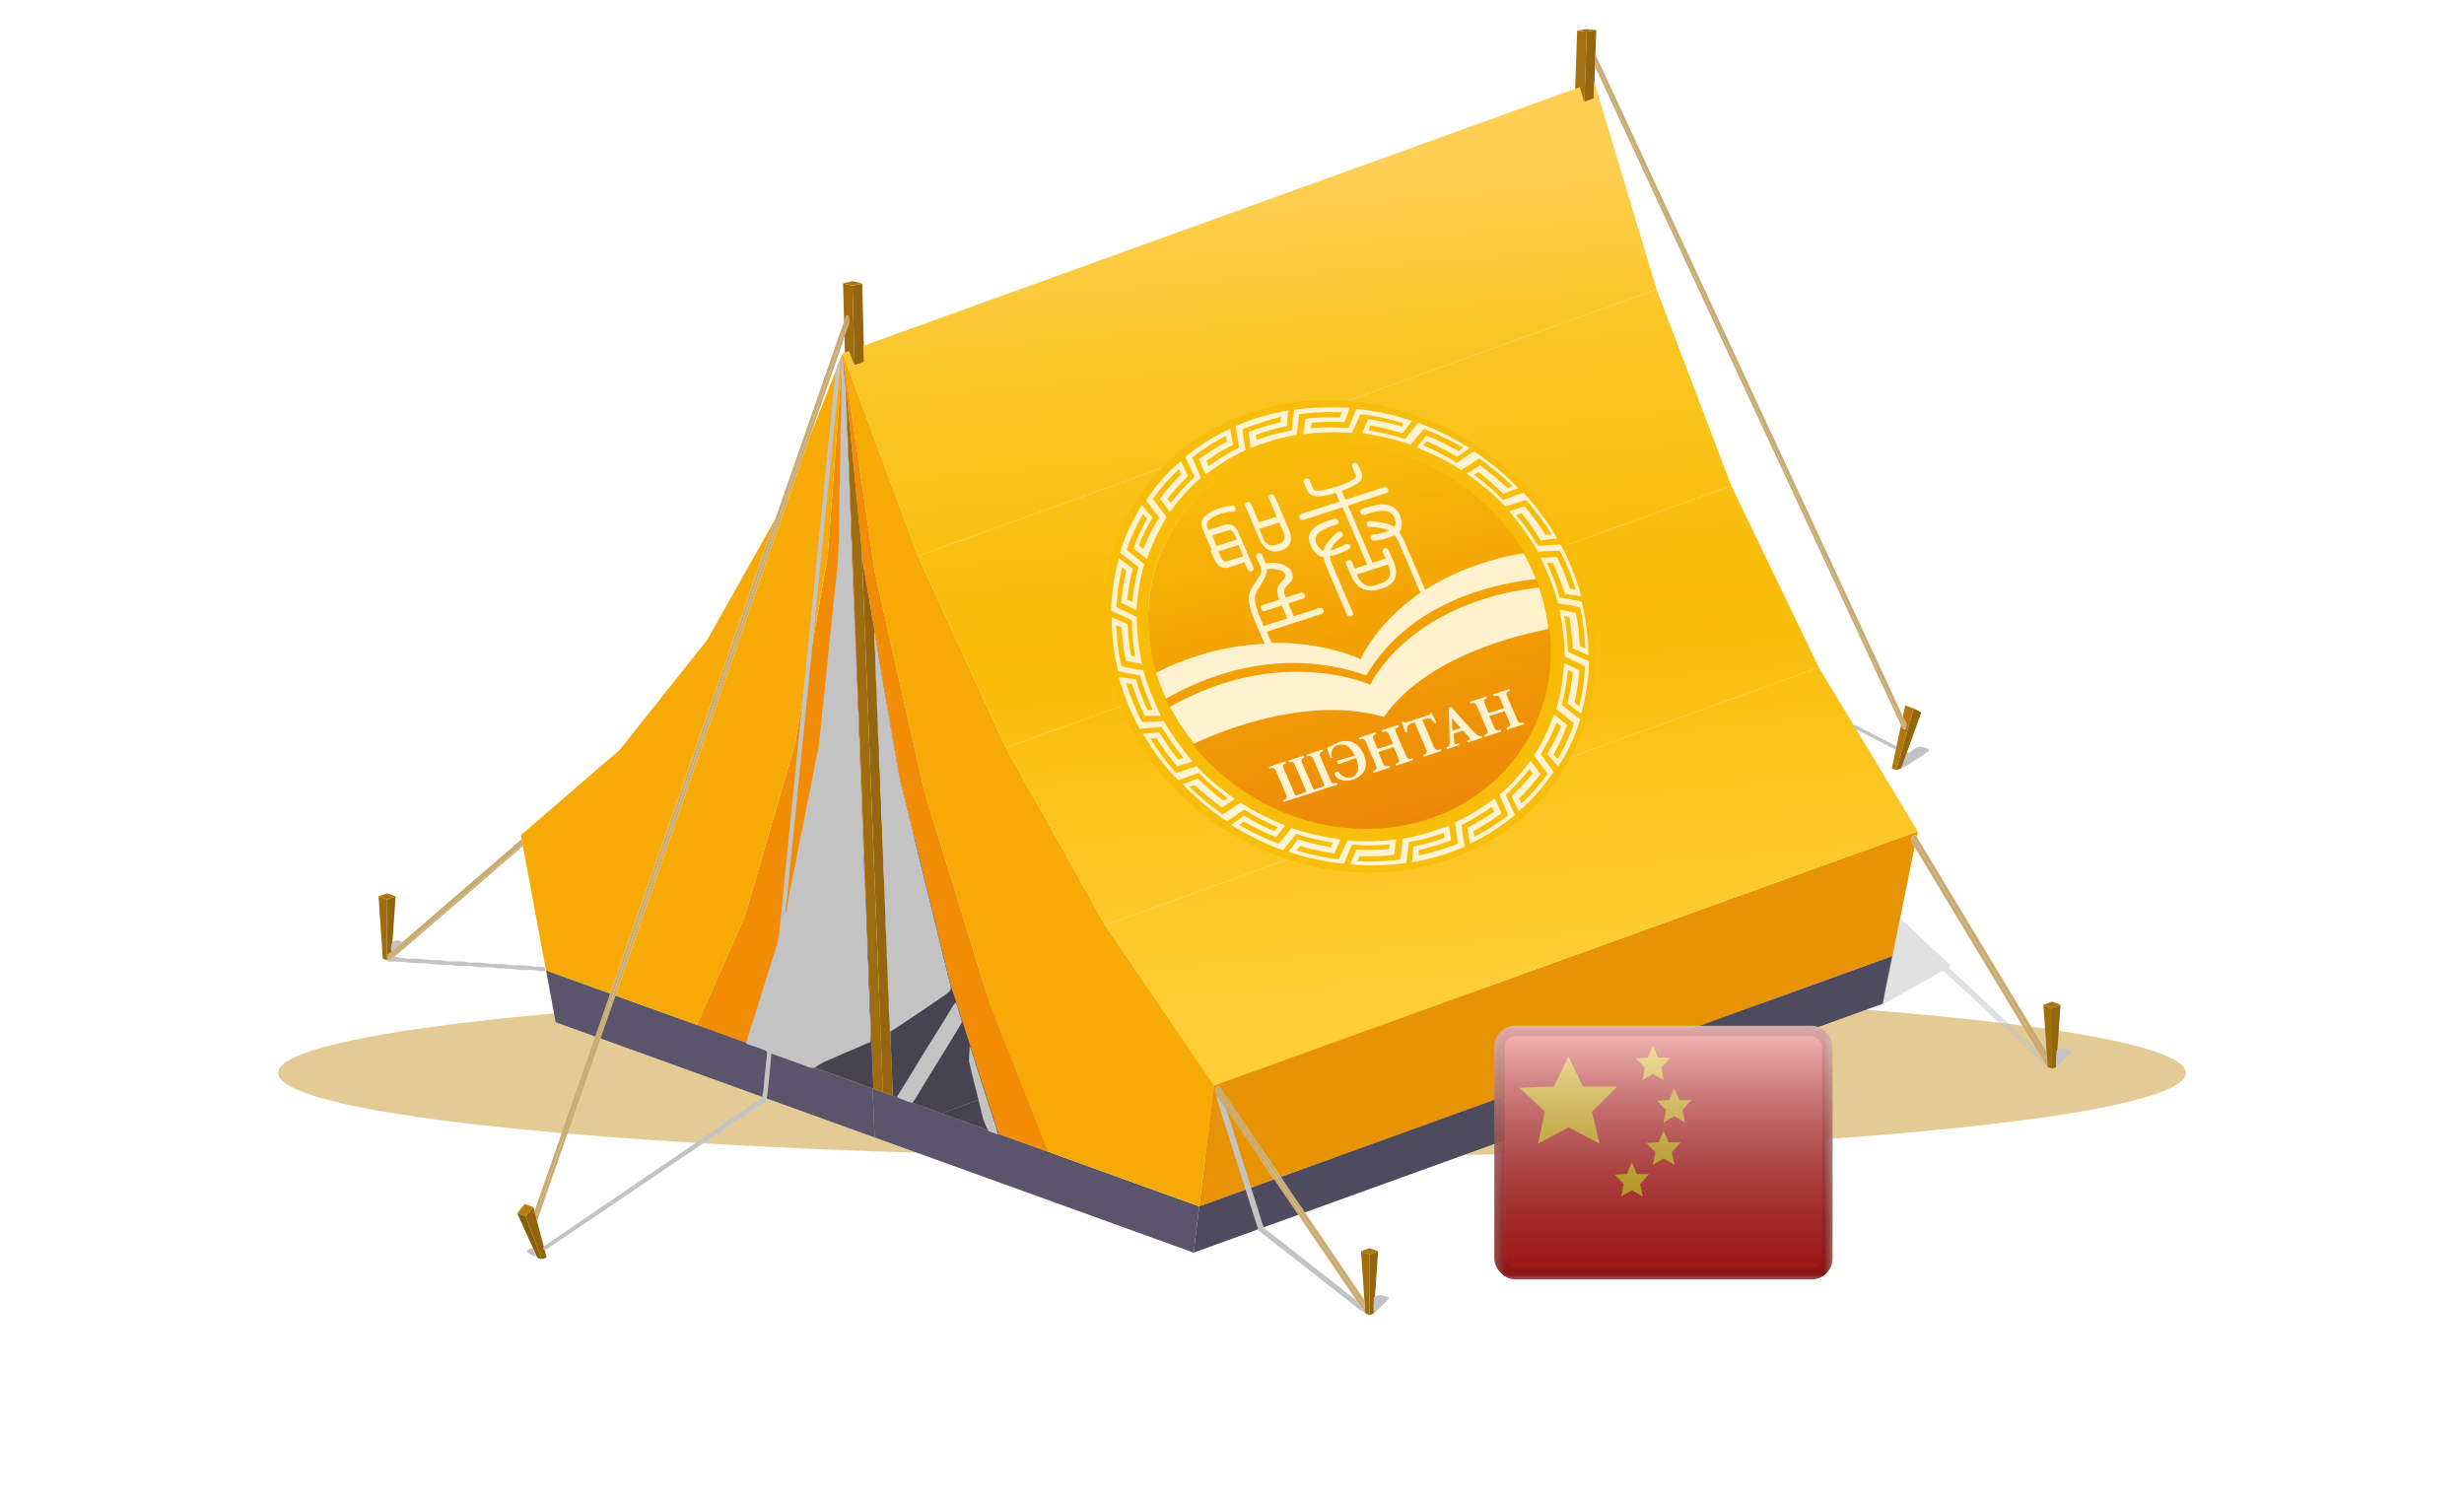 <svg width="233" height="142" viewBox="0 0 233 142" fill="none" xmlns="http://www.w3.org/2000/svg">
<g filter="url(#filter0_f)">
<ellipse cx="116.5" cy="101.463" rx="90.198" ry="8" fill="#DBB970" fill-opacity="0.74"/>
</g>
<path d="M80.808 34.507L80.345 33.71L79.904 33.78L79.888 33.026L79.868 32.184L79.721 26.799L80.615 27.028L80.808 34.507Z" fill="#9F6D0D"/>
<path d="M80.024 29.774L80.296 29.872L50.672 115.048L50.538 114.552L56.288 98.02L57.699 93.966L73.319 49.056L79.746 30.577L80.024 29.774Z" fill="#CAAC72"/>
<path d="M80.296 29.872L80.325 30.541L79.804 32.037L76.654 41.091L58.198 94.149L56.791 98.198L50.784 115.472L50.672 115.048L80.296 29.872Z" fill="#CAAC72"/>
<path d="M81.724 34.361L80.808 34.507L80.615 27.023L81.529 26.821L81.705 33.492L81.724 34.361Z" fill="#95660D"/>
<path d="M149.819 9.791L149.382 9.203L148.92 9.302L149.138 2.899L150.048 2.995L149.819 9.791Z" fill="#A4710E"/>
<path d="M150.714 9.6L149.819 9.791L150.048 2.995L150.946 2.848L150.777 7.76L150.767 8.064L150.76 8.263L150.739 8.913L150.714 9.6Z" fill="#95660D"/>
<path d="M150.831 5.821L150.856 5.133L179.938 67.741L180.296 68.509L180.176 68.995L150.831 5.821Z" fill="#CAAC72"/>
<path d="M180.176 68.995L179.905 68.897L179.761 68.585L150.813 6.272L150.831 5.821L180.176 68.995Z" fill="#CAAC72"/>
<path d="M129.019 122.937L128.701 118.32L129.511 118.611V124.357L129.106 124.209L129.102 124.174L129.062 123.611L129.019 122.937Z" fill="#A06E0D"/>
<path d="M129.077 124.165L122.769 114.878L120.491 111.521L114.907 103.297L114.961 102.842L129.062 123.611L129.102 124.173L129.077 124.165Z" fill="#CAAC72"/>
<path d="M114.961 102.842L114.907 103.297L120.491 111.521L113.402 114.084L114.798 102.65L181.341 78.617L181.24 79.126L181.135 78.947L180.802 79.067L180.708 79.532L181.044 80.09L178.961 90.408L121.113 111.298L115.29 102.721L114.961 102.842Z" fill="#E79304"/>
<path d="M180.708 79.532L180.802 79.067L193.59 100.265L193.63 100.891L193.579 100.873L181.044 80.09L180.708 79.532Z" fill="#CAAC72"/>
<path d="M180.802 79.067L181.135 78.947L181.24 79.126L193.536 99.511L193.591 100.265L180.802 79.067Z" fill="#CAAC72"/>
<path d="M114.961 102.842L115.29 102.721L121.113 111.298L123.391 114.651L129.019 122.937L129.062 123.611L114.961 102.842Z" fill="#CAAC72"/>
<path d="M193.59 100.266L193.536 99.511L193.229 95.015L194.039 95.31V101.056L193.634 100.908L193.63 100.891L193.59 100.266Z" fill="#A06E0D"/>
<path d="M49.323 79.358L49.254 78.978L58.599 70.915L66.878 60.508L73.319 49.056L57.699 93.966L51.634 91.778L49.446 80.01L49.42 79.867L49.323 79.358Z" fill="#F7AA05"/>
<path d="M37.055 89.943L49.323 79.358L49.42 79.867L36.73 90.814L36.65 90.787V90.296L37.055 89.943Z" fill="#CAAC72"/>
<path d="M36.65 90.296V90.787L36.599 90.805V85.059L37.41 84.764L37.055 89.943L36.65 90.296Z" fill="#93650D"/>
<path d="M36.599 84.474L37.41 84.764L36.599 85.059L35.793 84.764L36.599 84.474Z" fill="#AC750E"/>
<path d="M36.73 90.814L49.42 79.867L49.446 80.01L37.059 90.693L36.73 90.814Z" fill="#CAAC72"/>
<path d="M79.721 26.786L80.635 26.584L81.529 26.812L80.615 27.015L79.721 26.786Z" fill="#AE770E"/>
<path d="M50.672 115.048L50.784 115.472L51.695 118.905L51.236 119.079L49.714 115.025L50.43 114.141L50.538 114.552L50.672 115.048Z" fill="#92640C"/>
<path d="M49.619 113.847L50.429 114.142L49.713 115.026L48.907 114.735L49.619 113.847Z" fill="#B67C0F"/>
<path d="M48.907 114.735L49.713 115.026L51.236 119.079L50.806 118.928L48.907 114.735Z" fill="#895F0C"/>
<path d="M149.138 2.899L150.032 2.752L150.946 2.848L150.049 2.995L149.138 2.899Z" fill="#AA740E"/>
<path d="M112.867 118.454L82.708 107.561L82.516 102.931L82.589 102.953L83.493 103.284L84.426 103.618L89.023 105.279L94.437 107.235L99.128 108.927L113.402 114.084L112.867 118.454Z" fill="#5B556C"/>
<path d="M122.77 114.878L112.867 118.454L113.402 114.083L120.491 111.521L122.77 114.878Z" fill="#4E4B5E"/>
<path d="M178.05 94.912L123.391 114.651L121.113 111.298L178.961 90.408L178.05 94.912Z" fill="#4E4B5E"/>
<path d="M86.806 52.579L95.12 70.71L104.506 87.492L114.798 102.65L113.402 114.083L99.128 108.927L93.605 94.97L87.399 74.813L82.73 54.155L79.692 33.408L86.806 52.579Z" fill="#F7AA05"/>
<path d="M93.605 94.971L99.128 108.927L94.437 107.235L93.308 103.73L89.887 93.086L87.656 83.987L86.484 79.192L85.03 73.268L83.873 66.477L83.117 62.062L82.697 59.602L81.612 53.262L81.471 51.771L79.97 36.279L79.692 33.408L82.73 54.155L87.399 74.813L93.605 94.971Z" fill="#F28C04"/>
<path d="M87.656 83.987L89.887 93.086L93.308 103.73L89.023 105.279L84.426 103.618L83.71 85.412L87.656 83.987Z" fill="#474452"/>
<path d="M85.03 73.268L86.484 79.192L83.507 80.269L82.979 66.799L83.872 66.477L85.03 73.268Z" fill="#D75A02"/>
<path d="M81.612 53.262L82.697 59.602L82.798 62.178L82.979 66.799L83.507 80.268L83.71 85.412L84.426 103.618L83.493 103.284L81.471 51.771L81.612 53.262Z" fill="#95660D"/>
<path d="M83.71 85.412L83.507 80.268L86.484 79.192L87.656 83.987L83.71 85.412Z" fill="#423E4C"/>
<path d="M79.692 33.408L79.97 36.279L80.335 45.627L79.464 45.944L79.692 33.408Z" fill="#B24B01"/>
<path d="M79.692 33.408L79.464 45.944L79.348 52.445L78.968 56.142L78.173 63.848L77.67 68.714L77.482 70.54L74.921 83.367L74.118 87.394L73.594 89.068L70.6 98.627L65.909 96.93L70.444 86.604L75.171 70.393L78.27 52.548L79.692 33.408Z" fill="#F28C04"/>
<path d="M73.594 89.068L74.119 87.394L74.922 83.367L81.725 80.911L81.924 86.059L73.594 89.068Z" fill="#423E4C"/>
<path d="M74.921 83.367L77.482 70.54L77.67 68.714L81.192 67.446L81.724 80.912L74.921 83.367Z" fill="#D75A02"/>
<path d="M78.968 56.142L79.348 52.445L79.464 45.944L80.335 45.627L80.722 55.508L78.968 56.142Z" fill="#B24B01"/>
<path d="M80.722 55.508L80.335 45.627L79.97 36.279L81.471 51.771L83.493 103.284L82.589 102.953L81.923 86.059L81.724 80.911L81.193 67.446L81.012 62.821L80.722 55.508Z" fill="#9F6D0D"/>
<path d="M81.923 86.059L82.589 102.953L82.516 102.931L70.6 98.627L73.594 89.068L81.923 86.059Z" fill="#474452"/>
<path d="M93.308 103.73L94.437 107.235L89.023 105.279L93.308 103.73Z" fill="#474452"/>
<path d="M80.791 34.537L81.699 34.211L81.641 32.702L148.921 8.406L149.388 8.236L149.793 9.62L150.697 9.294L150.759 7.741L156.65 27.358L86.806 52.579L79.692 33.408L79.855 33.345L80.292 33.189L80.791 34.537Z" fill="url(#paint0_linear)"/>
<path d="M86.806 52.579L156.65 27.358L163.717 45.936L95.12 70.71L86.806 52.579Z" fill="url(#paint1_linear)"/>
<path d="M95.12 70.71L163.717 45.936L171.995 63.12L104.505 87.492L95.12 70.71Z" fill="url(#paint2_linear)"/>
<path d="M114.798 102.65L104.505 87.492L171.995 63.12L181.341 78.617L114.798 102.65Z" fill="url(#paint3_linear)"/>
<path d="M82.516 102.931L82.708 107.561L56.791 98.198L58.198 94.149L65.909 96.93L70.6 98.627L82.516 102.931Z" fill="#5B556C"/>
<path d="M194.039 101.056V95.31L194.846 95.015L194.441 100.908L194.039 101.056Z" fill="#93650D"/>
<path d="M129.511 118.611L128.701 118.32L129.511 118.03L130.317 118.32L129.511 118.611Z" fill="#AC750E"/>
<path d="M129.511 118.611L130.317 118.32L129.912 124.209L129.511 124.357V118.611Z" fill="#93650D"/>
<path d="M194.039 94.725L194.845 95.015L194.039 95.31L193.229 95.015L194.039 94.725Z" fill="#AC750E"/>
<path d="M36.599 85.059V90.805L36.198 90.658L35.793 84.764L36.599 85.059Z" fill="#A06E0D"/>
<path d="M56.288 98.02L52.545 96.667L51.634 91.778L57.699 93.966L56.288 98.02Z" fill="#5B556C"/>
<path d="M78.969 56.142L80.723 55.508L81.012 62.821L78.173 63.848L78.969 56.142Z" fill="#B24B01"/>
<path d="M70.444 86.604L65.909 96.93L58.198 94.149L76.654 41.091L79.692 33.408L78.27 52.548L75.171 70.393L70.444 86.604Z" fill="#F7AA05"/>
<path d="M78.173 63.847L81.012 62.821L81.192 67.446L77.67 68.714L78.173 63.847Z" fill="#B24B01"/>
<path d="M83.872 66.477L82.979 66.799L82.798 62.178L83.117 62.062L83.872 66.477Z" fill="#B24B01"/>
<path d="M83.117 62.062L82.799 62.178L82.698 59.602L83.117 62.062Z" fill="#B24B01"/>
<g style="mix-blend-mode:multiply">
<g style="mix-blend-mode:multiply">
<path d="M79.279 34.328C79.37 34.153 79.388 33.881 79.554 33.796C78.744 42.025 77.894 50.248 77.08 58.477C76.183 67.311 75.294 76.148 74.411 84.988C74.335 85.429 74.288 85.876 74.27 86.327L74.343 86.287C74.531 84.889 74.853 83.528 75.12 82.153C75.865 78.242 76.701 74.357 77.438 70.442C78.019 64.727 78.609 59.014 79.207 53.302C79.252 52.82 79.278 52.336 79.283 51.851C79.345 50.989 79.366 50.123 79.344 49.257C79.381 48.364 79.37 47.471 79.366 46.578C79.366 46.132 79.464 45.654 79.446 45.185C79.42 43.775 79.5 42.364 79.471 40.958C79.449 40.44 79.565 39.94 79.551 39.431C79.522 38.02 79.605 36.609 79.572 35.198C79.572 34.752 79.677 34.305 79.674 33.832H79.749C79.751 34.496 79.799 35.16 79.891 35.814C79.988 36.497 79.945 37.194 79.988 37.881C80.111 38.908 79.988 39.953 80.14 40.98C80.173 41.873 80.14 42.766 80.245 43.659C80.244 44.514 80.279 45.37 80.35 46.221C80.346 47.116 80.379 48.01 80.451 48.9C80.476 49.614 80.451 50.333 80.505 51.047C80.61 51.891 80.549 52.753 80.607 53.606C80.719 54.499 80.65 55.392 80.712 56.285C80.838 57.311 80.733 58.365 80.856 59.41C80.91 60.303 80.856 61.196 80.968 62.089C80.994 62.803 80.968 63.517 81.022 64.236C81.149 65.258 81.022 66.303 81.178 67.33C81.2 68.044 81.178 68.763 81.229 69.478C81.355 70.509 81.25 71.562 81.377 72.603C81.424 73.496 81.377 74.389 81.489 75.281C81.511 75.996 81.489 76.715 81.543 77.429C81.666 78.46 81.543 79.514 81.684 80.554C81.728 81.26 81.684 81.974 81.746 82.684C81.872 83.715 81.768 84.764 81.894 85.809C81.945 86.702 81.894 87.595 82.006 88.488C82.028 89.202 82.006 89.921 82.057 90.635C82.187 91.702 82.079 92.792 82.212 93.859C82.245 94.752 82.212 95.645 82.325 96.537C82.325 97.203 82.393 97.877 82.325 98.538C81.692 98.748 81.095 99.087 80.473 99.328C79.616 99.663 78.787 100.087 77.941 100.413C77.631 100.575 77.329 100.76 77.037 100.966C76.781 101.017 76.519 100.972 76.285 100.837C75.167 100.444 74.061 100.02 72.939 99.636C72.882 100.627 72.748 101.609 72.661 102.596C72.63 103.077 72.569 103.555 72.48 104.025C72.084 104.357 71.669 104.655 71.24 104.918L52.126 117.838C51.931 118.014 51.712 118.141 51.478 118.213C51.247 118.119 51.42 117.82 51.572 117.767C58.173 113.244 64.795 108.775 71.395 104.257C71.633 104.138 71.855 103.979 72.057 103.784C72.158 103.358 72.22 102.919 72.241 102.475C72.335 101.609 72.404 100.739 72.513 99.877C72.513 99.707 72.588 99.431 72.411 99.364C71.807 99.082 71.178 98.917 70.56 98.698C70.581 98.546 70.615 98.396 70.661 98.252C71.475 95.747 72.231 93.216 73.037 90.702C73.27 90.025 73.472 89.332 73.641 88.626C75.413 70.982 77.186 53.342 78.961 35.707C78.977 35.223 79.086 34.75 79.279 34.328Z" fill="#C3C3C3"/>
</g>
<g style="mix-blend-mode:multiply">
<path d="M82.664 59.87L82.737 59.923C83.388 64.013 84.129 68.085 84.805 72.17C84.977 73.193 85.198 74.202 85.467 75.192C86.938 81.219 88.413 87.247 89.894 93.274C90.01 93.649 89.637 93.877 89.427 94.055C88.212 94.903 86.975 95.712 85.749 96.542C85.464 96.756 85.167 96.935 84.87 97.118C84.638 97.288 84.397 97.437 84.147 97.564C84.107 97.002 84.147 96.435 84.064 95.877C84.01 94.948 84.064 94.006 83.952 93.082C83.916 92.229 83.952 91.368 83.847 90.524C83.822 89.809 83.847 89.091 83.796 88.376C83.688 87.528 83.749 86.671 83.691 85.818C83.633 84.965 83.644 84.032 83.59 83.139C83.474 82.211 83.547 81.269 83.474 80.34C83.423 79.692 83.399 79.04 83.402 78.389C83.402 77.875 83.301 77.375 83.319 76.862C83.324 76.13 83.292 75.397 83.225 74.67C83.227 73.775 83.194 72.881 83.124 71.991C83.095 71.317 83.124 70.652 83.069 69.969C82.943 68.937 83.051 67.884 82.925 66.843C82.881 66.138 82.925 65.424 82.863 64.714C82.751 63.79 82.823 62.847 82.751 61.919C82.69 61.238 82.661 60.554 82.664 59.87Z" fill="#C3C3C3"/>
</g>
<g style="mix-blend-mode:multiply">
<path d="M175.287 68.571C175.428 68.522 175.562 68.629 175.692 68.683C176.853 69.312 178.032 69.884 179.196 70.504C179.319 70.527 179.406 70.857 179.229 70.857C178.95 70.756 178.679 70.625 178.419 70.464C177.439 69.973 176.466 69.46 175.486 68.96C175.37 68.906 175.204 68.732 175.287 68.571Z" fill="#C3C3C3"/>
</g>
<g style="mix-blend-mode:multiply">
<path d="M180.56 71.178C180.954 70.835 181.439 70.451 181.941 70.683C182.104 70.763 182.364 70.75 182.444 70.982C181.952 71.33 181.467 71.687 180.954 71.982C180.568 72.246 180.166 72.474 179.753 72.665C179.887 72.134 180.115 71.652 180.288 71.138L180.56 71.178Z" fill="#C3C3C3"/>
</g>
<g style="mix-blend-mode:multiply">
<path d="M179.641 86.845C180.098 87.204 180.534 87.603 180.947 88.037C181.876 88.89 182.798 89.76 183.728 90.613C183.964 90.826 184.19 91.056 184.404 91.3C184.386 91.368 184.357 91.501 184.339 91.568C186.097 93.171 187.818 94.837 189.576 96.439C190.52 97.372 191.504 98.225 192.469 99.145C192.714 99.449 192.933 99.783 193.124 100.14C193.269 100.32 193.377 100.541 193.439 100.783C192.715 100.234 192.086 99.542 191.413 98.926C190.404 97.998 189.406 97.051 188.393 96.127C187.026 94.787 185.59 93.546 184.223 92.198C184.024 92.01 183.786 91.751 183.522 91.903C181.93 92.796 180.343 93.689 178.751 94.582C178.524 94.759 178.271 94.879 178.006 94.935C178.368 92.912 178.816 90.917 179.218 88.894C179.373 88.211 179.464 87.514 179.641 86.845Z" fill="#C3C3C3" fill-opacity="0.49"/>
</g>
<g style="mix-blend-mode:multiply">
<path d="M37.099 89.046C37.242 88.968 37.396 88.927 37.553 88.927C37.709 88.927 37.864 88.968 38.006 89.046C38.006 89.216 37.858 89.291 37.764 89.39C37.536 89.591 37.294 89.769 37.062 89.975C36.842 89.689 37.044 89.332 37.099 89.046Z" fill="#C3C3C3"/>
</g>
<g style="mix-blend-mode:multiply">
<path d="M36.665 90.939C36.74 90.671 36.997 90.591 37.171 90.448C37.438 90.515 37.709 90.56 37.981 90.582C38.632 90.742 39.297 90.582 39.952 90.707C40.476 90.789 41.005 90.817 41.532 90.791C41.844 90.791 42.147 90.908 42.455 90.912C42.874 90.912 43.29 90.912 43.71 90.912C43.985 90.912 44.252 91.028 44.531 91.028C45.066 91.001 45.602 91.029 46.133 91.113C46.602 91.161 47.073 91.177 47.543 91.162C47.854 91.162 48.155 91.278 48.466 91.283C48.918 91.283 49.366 91.283 49.818 91.305C50.16 91.386 50.508 91.421 50.856 91.408C51.095 91.43 51.399 91.336 51.58 91.591V91.805C51.353 91.859 51.119 91.859 50.892 91.805C50.209 91.635 49.507 91.805 48.82 91.675C48.33 91.594 47.835 91.565 47.341 91.591C46.961 91.613 46.592 91.448 46.209 91.47C45.766 91.485 45.323 91.469 44.882 91.421C44.198 91.256 43.496 91.421 42.813 91.292C42.129 91.162 41.435 91.292 40.755 91.149C40.166 91.019 39.558 91.149 38.965 91.055C38.201 90.96 37.432 90.921 36.665 90.939Z" fill="#C3C3C3"/>
</g>
<g style="mix-blend-mode:multiply">
<path d="M89.97 95.359C90.1 95.154 90.209 94.912 90.408 94.796C90.563 95.359 90.769 95.904 90.928 96.471C90.993 96.636 90.903 96.796 90.827 96.917C89.431 99.234 87.988 101.516 86.599 103.842C86.502 104.008 86.388 104.158 86.259 104.288C85.972 104.218 85.689 104.121 85.413 103.998C85.218 103.904 84.965 103.918 84.827 103.694C85.731 102.288 86.592 100.833 87.471 99.399C88.292 98.064 89.16 96.739 89.97 95.359Z" fill="#C3C3C3"/>
</g>
<g style="mix-blend-mode:multiply">
<path d="M91.688 98.873C91.818 99.154 91.92 99.454 91.992 99.766C92.61 101.757 93.272 103.73 93.905 105.717C94.089 106.226 94.246 106.75 94.375 107.284C94.089 107.177 93.793 107.105 93.514 106.971C93.201 106.5 92.977 105.95 92.856 105.36C92.465 103.681 92.006 102.034 91.633 100.35C91.605 99.85 91.713 99.359 91.688 98.873Z" fill="#C3C3C3"/>
</g>
<g style="mix-blend-mode:multiply">
<path d="M194.925 99.176C195.258 99.06 195.565 99.319 195.887 99.399C195.887 99.564 195.746 99.632 195.663 99.734C195.301 100.065 194.961 100.395 194.643 100.765C194.568 100.844 194.482 100.904 194.39 100.944C194.448 100.435 194.415 99.922 194.466 99.417C194.563 99.234 194.762 99.225 194.925 99.176Z" fill="#C3C3C3"/>
</g>
<g style="mix-blend-mode:multiply">
<path d="M114.997 103.614C115.13 103.692 115.243 103.814 115.323 103.967C115.598 104.44 115.985 104.819 116.133 105.395C117.134 108.586 118.138 111.778 119.146 114.972C119.25 115.376 119.382 115.769 119.54 116.146C122.003 118.048 124.448 119.977 126.896 121.901C127.435 122.392 128.118 122.673 128.513 123.37C128.647 123.598 128.874 123.758 128.903 124.062C128.642 123.936 128.398 123.761 128.18 123.544C125.684 121.593 123.2 119.628 120.697 117.686C120.144 117.209 119.54 116.825 118.997 116.347C117.996 113.222 117.03 110.097 116.035 106.971C115.684 105.824 115.294 104.739 114.997 103.614Z" fill="#C3C3C3"/>
</g>
<g style="mix-blend-mode:multiply">
<path d="M49.768 118.316C49.939 118.161 50.135 118.053 50.343 117.999C50.512 118.235 50.622 118.527 50.661 118.838C50.333 118.758 50.026 118.578 49.768 118.316Z" fill="#C3C3C3"/>
</g>
<g style="mix-blend-mode:multiply">
<path d="M129.912 122.687C130.127 122.54 130.368 122.463 130.614 122.464C130.856 122.522 131.095 122.62 131.337 122.682C131.25 122.968 131.023 123.129 130.838 123.316C130.538 123.638 130.221 123.936 129.891 124.209C129.865 123.702 129.872 123.193 129.912 122.687Z" fill="#C3C3C3"/>
</g>
</g>
<path d="M180.176 68.995L180.296 68.509L179.938 67.741L180.158 66.709L180.965 66.999L179.298 72.826L178.893 72.678L179.761 68.585L179.905 68.897L180.176 68.995Z" fill="#B0780E"/>
<path d="M180.965 67L181.681 67.37L179.778 72.661L179.297 72.826L180.965 67Z" fill="#93650D"/>
<g opacity="0.8" filter="url(#filter1_d)">
<path d="M136.65 77.416C148.5 73.579 154.033 60.962 149.009 49.234C143.985 37.507 130.306 31.11 118.456 34.947C106.606 38.784 101.073 51.401 106.097 63.128C111.121 74.856 124.8 81.252 136.65 77.416Z" fill="#F8BB06"/>
<path d="M145.076 50.371C141.081 40.884 129.992 35.678 120.307 38.744C110.621 41.81 106.008 51.986 110.002 61.474C113.997 70.961 125.086 76.167 134.771 73.101C144.457 70.035 149.07 59.859 145.076 50.371Z" fill="white"/>
<path fill-rule="evenodd" clip-rule="evenodd" d="M123.239 37.051L123.444 35.599C124.465 35.457 125.669 35.445 126.705 35.488L126.875 34.992C125.512 34.929 124.196 34.978 122.872 35.154C122.75 35.761 122.675 36.477 122.633 37.121C121.141 37.352 119.688 37.822 118.259 38.348L118.058 36.839C118.984 36.476 120.126 36.17 121.099 35.917L121.133 35.403C119.936 35.727 118.707 36.125 117.501 36.578C117.571 37.186 117.655 37.977 117.78 38.566C116.398 39.202 115.2 39.968 113.992 40.863L113.376 39.425C114.152 38.859 115.151 38.221 116.03 37.748L115.928 37.214C114.882 37.741 113.683 38.507 112.731 39.256C112.992 39.865 113.3 40.583 113.56 41.192C112.433 42.124 111.511 43.24 110.614 44.413L109.686 43.139C110.255 42.388 111.024 41.509 111.696 40.851L111.483 40.353C110.667 41.121 109.722 42.183 109.001 43.172C109.429 43.726 109.881 44.335 110.309 44.889C109.538 46.209 108.935 47.475 108.459 48.888L107.188 47.852C107.494 46.934 108.001 45.888 108.467 45.045L108.086 44.601C107.468 45.683 106.929 46.802 106.549 47.995C107.066 48.458 107.717 48.94 108.21 49.347C107.79 50.742 107.585 52.194 107.459 53.683L106.027 53.013C106.118 52.039 106.251 50.863 106.502 49.963L106.112 49.648C105.812 50.879 105.648 52.128 105.563 53.415C106.199 53.713 106.915 54.048 107.496 54.363C107.506 55.871 107.683 57.325 107.996 58.798L106.459 58.477C106.224 57.483 106.109 56.324 106.065 55.33L105.532 55.125C105.591 56.303 105.745 57.701 106.042 58.99C106.687 59.159 107.444 59.292 108.121 59.387C108.49 60.842 109.106 62.28 109.778 63.7L108.247 63.691C107.789 62.769 107.371 61.645 107.024 60.687L106.482 60.611C106.844 61.753 107.357 63.098 107.99 64.278C108.62 64.263 109.441 64.249 110.047 64.179C110.83 65.563 111.734 66.781 112.773 68.019L111.321 68.489C110.662 67.695 109.909 66.679 109.339 65.794L108.789 65.846C109.477 67.008 110.31 68.061 111.199 69.096C111.813 68.897 112.54 68.661 113.154 68.462C114.226 69.627 115.473 70.608 116.777 71.571L115.522 72.355C114.687 71.744 113.702 70.93 112.956 70.227L112.453 70.389C113.43 71.333 114.518 72.24 115.615 73.018C116.158 72.653 116.758 72.27 117.301 71.905C118.637 72.795 120.069 73.465 121.534 74.061L120.668 75.16C119.681 74.787 118.544 74.21 117.621 73.691L117.189 74.019C118.295 74.669 119.647 75.302 120.873 75.786C121.313 75.329 121.762 74.743 122.146 74.303C123.643 74.826 125.18 75.147 126.75 75.395L126.17 76.716C125.143 76.545 123.9 76.317 122.937 76L122.608 76.421C123.786 76.795 125.268 77.134 126.599 77.27C126.856 76.683 127.146 76.022 127.427 75.49C129.005 75.609 130.512 75.562 132.027 75.386L131.822 76.838C130.801 76.98 129.597 76.992 128.561 76.949L128.391 77.445C129.754 77.507 131.07 77.459 132.394 77.282C132.516 76.676 132.591 75.959 132.633 75.316C134.125 75.085 135.578 74.615 137.007 74.089L137.216 75.469C136.29 75.832 135.149 76.139 134.175 76.391L134.141 76.906C135.418 76.618 136.671 76.275 137.853 75.767C137.783 75.16 137.699 74.368 137.574 73.779C138.956 73.143 140.154 72.377 141.362 71.482L141.978 72.92C141.202 73.486 140.203 74.124 139.324 74.598L139.426 75.132C140.472 74.604 141.671 73.838 142.623 73.089C142.362 72.481 142.054 71.762 141.794 71.154C142.921 70.222 143.843 69.105 144.74 67.933L145.668 69.207C145.099 69.958 144.33 70.836 143.658 71.495L143.871 71.992C144.687 71.224 145.632 70.163 146.354 69.174C145.925 68.62 145.473 68.01 145.045 67.456C145.863 66.247 146.443 64.926 146.942 63.568L148.19 64.549C147.883 65.467 147.377 66.512 146.911 67.356L147.292 67.799C147.91 66.718 148.449 65.599 148.828 64.405C148.312 63.943 147.66 63.461 147.168 63.054C147.588 61.658 147.793 60.207 147.919 58.718L149.351 59.388C149.259 60.362 149.127 61.538 148.876 62.438L149.345 62.79C149.645 61.559 149.81 60.309 149.894 59.023C149.314 58.707 148.542 58.39 147.961 58.074C147.951 56.566 147.774 55.113 147.461 53.64L148.998 53.961C149.233 54.955 149.348 56.114 149.392 57.107L149.925 57.312C149.866 56.135 149.713 54.737 149.415 53.448C148.77 53.279 148.013 53.146 147.336 53.05C146.967 51.596 146.351 50.158 145.68 48.738L147.242 48.673C147.701 49.595 148.119 50.719 148.466 51.677L149.007 51.754C148.645 50.612 148.133 49.266 147.5 48.086C146.87 48.101 146.049 48.115 145.443 48.185C144.659 46.802 143.755 45.583 142.716 44.346L144.169 43.875C144.827 44.669 145.58 45.685 146.151 46.571L146.701 46.519C146.012 45.356 145.179 44.304 144.291 43.269C143.676 43.468 142.95 43.703 142.335 43.902C141.264 42.738 140.016 41.756 138.713 40.793L139.968 40.009C140.802 40.62 141.787 41.435 142.534 42.138L143.037 41.975C142.06 41.032 140.971 40.125 139.875 39.347C139.331 39.712 138.732 40.094 138.188 40.459C136.852 39.569 135.42 38.9 133.956 38.303L134.877 37.187C135.864 37.56 137.002 38.136 137.924 38.656L138.356 38.327C137.251 37.677 135.898 37.045 134.672 36.56C134.232 37.017 133.783 37.604 133.399 38.043C131.902 37.52 130.365 37.199 128.796 36.952L129.375 35.631C130.403 35.802 131.645 36.029 132.609 36.347L132.658 36.016C131.48 35.642 129.998 35.303 128.667 35.167C128.386 35.699 128.12 36.415 127.839 36.947C126.317 36.81 124.754 36.875 123.239 37.051ZM146.912 68.993C145.974 70.367 144.877 71.667 143.605 72.708L142.933 71.288C143.661 70.612 144.31 69.898 144.935 69.129L144.633 68.723C143.976 69.565 143.24 70.371 142.423 71.139L142.368 71.157C142.652 71.82 142.968 72.41 143.253 73.074C141.981 74.115 140.55 75.082 139.001 75.773C138.923 75.294 138.821 74.761 138.744 74.282C139.622 73.809 140.501 73.335 141.277 72.769L141.064 72.272C140.2 72.929 139.233 73.494 138.243 74.004C138.243 74.004 138.243 74.004 138.187 74.022C138.202 74.206 138.428 75.329 138.489 76.064C136.94 76.755 135.24 77.243 133.525 77.546C133.559 77.031 133.616 76.572 133.65 76.057C134.648 75.86 135.621 75.608 136.603 75.227L136.526 74.748C135.488 75.147 134.346 75.454 133.214 75.632C133.171 76.275 133.073 76.937 132.975 77.598C131.236 77.846 129.426 77.928 127.689 77.735C127.882 77.295 128.051 76.799 128.244 76.359C129.281 76.401 130.293 76.388 131.338 76.302L131.395 75.843C130.239 75.965 129.035 75.977 127.84 75.86C127.84 75.86 127.381 77.016 127.091 77.677C125.298 77.502 123.546 77.125 121.834 76.545L122.732 75.373C123.751 75.673 124.747 75.917 125.854 76.126L126.047 75.685C124.884 75.495 123.697 75.25 122.575 74.857C122.158 75.37 121.741 75.883 121.325 76.395C119.613 75.816 117.975 74.962 116.424 74.015C116.8 73.705 117.255 73.431 117.631 73.121C118.578 73.696 119.477 74.16 120.487 74.589L120.839 74.223C119.749 73.757 118.612 73.181 117.642 72.551C117.098 72.915 116.578 73.336 116.011 73.645C114.699 72.811 113.404 71.719 112.3 70.628C112.174 70.48 111.967 70.295 111.84 70.147C112.343 69.984 112.766 69.784 113.269 69.621C114.039 70.38 114.842 71.064 115.7 71.731L116.1 71.476C115.162 70.772 114.177 69.957 113.359 69.089C112.688 69.306 112.098 69.56 111.427 69.777C110.014 68.409 108.991 66.914 108.081 65.382L109.62 65.262C110.19 66.148 110.761 67.033 111.419 67.828L111.922 67.665C111.137 66.723 110.463 65.745 109.845 64.748C109.16 64.781 108.442 64.888 107.756 64.921C106.901 63.371 106.247 61.694 105.783 60.018L107.408 60.248C107.699 61.224 108.046 62.182 108.528 63.16L109.023 63.125C108.517 62.093 108.099 60.969 107.816 59.864C107.466 59.788 107.139 59.768 106.789 59.693C106.438 59.617 106.088 59.542 105.737 59.467C105.321 57.901 105.137 56.135 105.127 54.627C105.104 54.571 105.112 54.443 105.144 54.369L105.781 54.667L106.632 55.021C106.676 56.014 106.776 56.989 106.955 58.002L107.361 58.059C107.135 56.936 107.02 55.777 107.041 54.637L105.075 53.762C105.106 52.052 105.352 50.398 105.813 48.8L106.361 49.19L107.116 49.764C106.889 50.719 106.718 51.656 106.594 52.703L107.071 52.927C107.172 51.824 107.351 50.758 107.643 49.656L107.619 49.601C107.047 49.157 106.475 48.712 105.903 48.268C106.364 46.67 107.119 45.166 107.978 43.755L108.382 44.254L108.993 44.937C108.809 45.249 108.472 45.799 108.311 46.166C108.15 46.533 107.836 47.138 107.699 47.56L108.112 47.93C108.507 46.921 108.981 45.949 109.591 44.996L109.647 44.977C109.647 44.977 108.814 43.925 108.362 43.316C109.3 41.941 110.398 40.641 111.67 39.6L112.341 41.02C112.077 41.294 111.613 41.696 111.373 42.026C111.109 42.3 110.636 42.831 110.396 43.161L110.697 43.567C111.354 42.725 112.123 41.846 112.963 41.133C112.679 40.47 112.362 39.88 112.078 39.216C113.294 38.193 114.748 37.281 116.13 36.645C116.186 36.627 116.33 36.517 116.33 36.517L116.423 37.18L116.61 38.063C116.243 38.245 115.732 38.537 115.364 38.719C115.02 38.956 114.477 39.321 114.077 39.576L114.29 40.074C115.21 39.398 116.177 38.833 117.167 38.324C117.074 37.661 116.926 37.017 116.865 36.281C118.414 35.59 120.114 35.103 121.829 34.799L121.763 35.388L121.704 36.288C120.706 36.485 119.756 36.793 118.751 37.118L118.828 37.597C119.866 37.198 121.008 36.892 122.14 36.714C122.183 36.07 122.281 35.409 122.379 34.747C124.118 34.499 125.896 34.49 127.642 34.555L127.472 35.05L127.142 35.913C126.106 35.871 125.093 35.883 124.049 35.97L123.959 36.503C125.115 36.38 126.319 36.368 127.514 36.485C127.772 35.898 128.005 35.255 128.263 34.668C130.056 34.843 131.808 35.221 133.52 35.8L132.622 36.972C132.192 36.859 131.603 36.672 131.173 36.56C130.743 36.447 130.042 36.296 129.58 36.257L129.387 36.697C130.55 36.888 131.737 37.133 132.859 37.525C133.276 37.012 133.692 36.5 134.109 35.987C135.685 36.547 137.379 37.384 138.771 38.256C138.795 38.311 138.954 38.385 139.01 38.367L138.466 38.732L137.779 39.207C137.437 39.002 136.832 38.631 136.434 38.445C136.037 38.259 135.376 37.906 134.923 37.739L134.57 38.104C135.661 38.57 136.798 39.146 137.768 39.777C138.312 39.412 138.832 38.992 139.399 38.682C140.917 39.702 142.371 40.868 143.57 42.18L142.955 42.379L142.141 42.706C141.45 41.985 140.648 41.3 139.79 40.633L139.39 40.889C140.328 41.593 141.313 42.407 142.13 43.276C142.801 43.059 143.392 42.804 144.062 42.587C145.261 43.899 146.395 45.358 147.249 46.908L146.643 46.978L145.678 47.102C145.457 46.733 145.108 46.216 144.886 45.847C144.609 45.496 144.18 44.942 143.879 44.536L143.376 44.699C144.162 45.641 144.835 46.619 145.453 47.615C145.453 47.615 146.745 47.512 147.566 47.498C148.421 49.047 149.075 50.724 149.539 52.4L147.969 52.153C147.678 51.176 147.276 50.236 146.849 49.241L146.275 49.238C146.781 50.271 147.199 51.395 147.482 52.5C148.159 52.595 148.86 52.746 149.561 52.897C149.968 54.591 150.208 56.339 150.21 57.976C149.732 57.753 149.199 57.548 148.722 57.325C148.678 56.331 148.578 55.356 148.399 54.343L147.913 54.249C148.14 55.372 148.231 56.476 148.266 57.598L148.29 57.653C148.926 57.951 149.619 58.23 150.255 58.528C150.224 60.238 149.978 61.892 149.518 63.489C149.072 63.193 148.659 62.823 148.214 62.526C148.441 61.571 148.612 60.634 148.736 59.587L148.259 59.363C148.159 60.466 147.979 61.532 147.688 62.634L147.711 62.689C148.283 63.133 148.856 63.578 149.428 64.022C148.943 65.564 148.235 67.179 147.329 68.48L146.313 67.297C146.835 66.436 147.245 65.611 147.607 64.675L147.194 64.305C146.8 65.314 146.293 66.359 145.716 67.239C145.628 67.331 146.564 68.476 146.912 68.993Z" fill="white"/>
<path fill-rule="evenodd" clip-rule="evenodd" d="M123.277 45.161C123.109 45.215 122.95 45.141 122.879 44.975C122.808 44.809 122.872 44.662 123.04 44.608L126.672 43.432L126.317 42.603C125.367 42.91 124.761 42.981 124.41 42.905C123.868 42.829 123.694 42.57 123.599 42.349L123.291 41.63C123.22 41.464 123.285 41.318 123.452 41.263C123.62 41.209 123.779 41.283 123.85 41.449L124.158 42.168C124.158 42.168 124.158 42.168 124.182 42.224C124.205 42.279 124.253 42.389 124.444 42.39C124.771 42.411 125.321 42.358 126.327 42.033C126.327 42.033 126.327 42.033 126.383 42.015C126.383 42.015 126.383 42.015 126.439 41.996C127.444 41.671 127.924 41.453 128.132 41.196C128.276 41.087 128.228 40.976 128.205 40.921C128.205 40.921 128.205 40.921 128.181 40.866L127.873 40.147C127.802 39.981 127.866 39.834 128.034 39.78C128.202 39.726 128.361 39.8 128.432 39.966L128.74 40.685C128.835 40.906 128.897 41.2 128.545 41.566C128.281 41.841 127.802 42.059 126.875 42.422L127.231 43.251L130.863 42.075C131.03 42.021 131.189 42.096 131.26 42.261C131.332 42.427 131.267 42.574 131.1 42.628L127.468 43.804L129.789 49.224L131.018 48.825L130.758 48.217C130.687 48.051 130.751 47.904 130.919 47.85C131.086 47.796 131.246 47.87 131.317 48.036L131.79 49.142C131.956 49.529 132.09 49.99 131.976 50.467C131.863 50.945 131.502 51.44 130.584 51.674C129.69 51.963 129.069 51.849 128.624 51.553C128.179 51.256 127.909 50.777 127.767 50.445L127.294 49.339C127.222 49.173 127.287 49.026 127.454 48.972C127.622 48.918 127.781 48.992 127.852 49.158L128.113 49.766L129.286 49.386L126.965 43.967L123.277 45.161ZM120.202 38.726C111.262 41.621 106.673 50.663 109.307 59.633C113.07 57.722 116.588 57.024 119.578 56.874L118.915 55.326C118.82 55.105 118.82 55.105 118.796 55.05C118.465 54.275 118.062 53.335 118.089 52.508C118.123 51.993 118.34 51.608 118.613 51.205C118.701 51.113 118.733 51.04 118.765 50.967C118.797 50.893 118.853 50.875 118.885 50.802C119.006 50.637 119.102 50.417 119.222 50.252C119.351 49.958 119.256 49.737 119.138 49.461C119.091 49.35 119.067 49.295 119.043 49.239L118.806 48.687C118.735 48.521 118.8 48.374 118.967 48.319C119.135 48.265 119.294 48.34 119.365 48.506L119.555 48.948C119.602 49.059 119.626 49.114 119.649 49.169C119.673 49.224 119.673 49.224 119.697 49.28C120 49.245 120.303 49.209 120.63 49.23C120.956 49.25 121.251 49.343 121.569 49.492C121.673 49.585 121.832 49.659 121.935 49.752C122.038 49.844 122.086 49.955 122.133 50.065C122.417 50.729 122.097 51.021 121.777 51.314C121.633 51.423 121.545 51.515 121.481 51.662C121.449 51.735 121.44 51.864 121.432 51.992C121.423 52.121 121.494 52.287 121.589 52.508L122.986 52.056C123.153 52.002 123.312 52.076 123.384 52.242C123.455 52.408 123.39 52.555 123.223 52.609L121.826 53.061L122.347 54.278L124.75 53.5C124.917 53.446 125.076 53.52 125.147 53.686C125.218 53.852 125.154 53.998 124.986 54.053L119.79 55.735L120.24 56.786C125.358 56.703 128.668 58.339 128.668 58.339C128.668 58.339 130.037 54.999 134.361 52.025C134.282 51.988 134.258 51.932 134.235 51.877L132.268 47.287C132.268 47.287 132.268 47.287 132.245 47.232C132.221 47.177 132.102 46.9 131.849 46.605C131.705 46.714 131.481 46.787 131.314 46.841C131.034 46.931 130.755 47.022 130.452 47.057C130.34 47.093 130.228 47.129 130.037 47.128C129.869 47.183 129.71 47.108 129.639 46.942C129.568 46.776 129.632 46.63 129.8 46.575C129.912 46.539 130.023 46.503 130.215 46.504C130.438 46.432 130.741 46.397 131.021 46.306C131.132 46.27 131.244 46.234 131.356 46.197C131.276 46.16 131.276 46.16 131.197 46.123C131.038 46.049 130.743 45.955 130.472 45.917C130.122 45.842 129.739 45.839 129.548 45.838C129.357 45.837 129.253 45.745 129.238 45.561C129.223 45.377 129.311 45.285 129.502 45.286C129.749 45.269 130.156 45.327 130.562 45.384C130.913 45.459 131.263 45.535 131.502 45.647C131.661 45.721 131.74 45.758 131.844 45.851C131.996 45.612 132.013 45.355 131.824 44.913C131.634 44.47 131.236 44.284 130.742 44.318C130.224 44.297 129.553 44.514 129.05 44.677C128.883 44.731 128.724 44.657 128.653 44.491C128.582 44.325 128.646 44.178 128.813 44.124C129.428 43.925 130.099 43.708 130.728 43.693C131.438 43.715 132.051 43.958 132.382 44.732C132.69 45.451 132.6 45.983 132.304 46.331C132.582 46.682 132.747 47.069 132.771 47.125L134.737 51.714L134.761 51.77C137.071 50.329 140.114 48.966 144.15 48.289C139.361 40.08 129.142 35.832 120.202 38.726ZM145.272 50.759C145.39 51.036 145.485 51.257 145.548 51.551C133.066 53.011 129.575 60.753 129.575 60.753C129.575 60.753 121.109 56.883 110.57 62.876C110.451 62.6 110.356 62.379 110.182 62.12C113.338 60.28 120.67 56.898 129.196 59.868C133.41 52.774 141.556 51.144 145.272 50.759ZM146.52 55.456C142.061 56.333 134.502 58.591 130.878 63.794C124.221 61.92 116.805 64.51 112.771 66.382C117.998 72.939 126.977 76.077 135.023 73.472C143.046 70.811 147.5 63.387 146.52 55.456ZM140.772 63.425L142.225 62.954L141.941 62.291C141.822 62.014 141.727 61.793 141.671 61.811C141.592 61.774 141.456 61.755 141.233 61.827L141.162 61.661L142.726 61.154L142.798 61.32C142.574 61.393 142.486 61.484 142.454 61.558C142.422 61.631 142.493 61.797 142.611 62.073L143.369 63.843C143.488 64.119 143.559 64.285 143.638 64.323C143.718 64.36 143.853 64.379 144.077 64.306L144.148 64.472L142.527 64.997L142.456 64.831C142.68 64.759 142.824 64.649 142.8 64.594C142.832 64.52 142.761 64.355 142.643 64.078L142.287 63.249L140.835 63.719L141.19 64.549C141.308 64.825 141.38 64.991 141.459 65.028C141.539 65.065 141.674 65.084 141.898 65.012L141.969 65.178L140.404 65.684L140.333 65.519C140.557 65.446 140.645 65.355 140.677 65.281C140.709 65.208 140.638 65.042 140.519 64.766L139.761 62.996C139.643 62.72 139.548 62.498 139.492 62.517C139.413 62.479 139.277 62.46 139.054 62.532L138.983 62.367L140.547 61.86L140.618 62.026C140.451 62.08 140.363 62.172 140.33 62.245C140.298 62.319 140.369 62.484 140.488 62.761L140.772 63.425ZM138.784 66.209L138.713 66.043L138.88 65.989C139.048 65.935 139.056 65.806 138.874 65.676C138.747 65.528 138.596 65.325 138.366 65.085L137.472 65.374C137.496 65.43 137.487 65.558 137.479 65.687C137.494 65.871 137.541 65.982 137.509 66.055C137.492 66.312 137.595 66.405 137.819 66.333L137.93 66.296L138.001 66.462L136.828 66.842L136.757 66.676C136.925 66.622 137.013 66.531 137.045 66.457C137.077 66.384 137.118 66.182 137.079 65.942L137.003 62.944L137.203 62.817L137.941 63.648C138.449 64.24 138.933 64.775 139.37 65.201C139.52 65.404 139.68 65.478 139.783 65.571C139.862 65.608 139.998 65.627 140.11 65.591L140.181 65.757L138.784 66.209ZM137.294 63.921L138.136 64.845L137.353 65.098L137.294 63.921ZM134.496 64.071L135.491 66.394C135.609 66.67 135.68 66.836 135.76 66.873C135.839 66.911 135.975 66.93 136.254 66.839L136.325 67.005L134.649 67.548L134.578 67.382C134.801 67.31 134.945 67.2 134.922 67.145C134.954 67.071 134.883 66.905 134.764 66.629L133.769 64.306L133.658 64.343C133.266 64.469 133.123 64.579 133.058 64.726C133.026 64.799 133.041 64.983 133.08 65.222L132.912 65.276C132.699 64.779 132.613 64.429 132.542 64.263L132.654 64.227C132.757 64.319 132.892 64.338 133.004 64.302L135.071 63.633C135.183 63.597 135.271 63.505 135.28 63.377L135.336 63.358C135.359 63.414 135.557 63.727 135.818 64.336L135.65 64.39C135.476 64.132 135.349 63.984 135.269 63.947C135.134 63.928 134.943 63.926 134.663 64.017L134.496 64.071ZM130.267 66.826L131.72 66.355L131.436 65.692C131.317 65.415 131.223 65.194 131.167 65.212C131.087 65.175 130.952 65.156 130.728 65.228L130.657 65.062L132.222 64.556L132.293 64.722C132.069 64.794 131.981 64.885 131.949 64.959C131.917 65.032 131.988 65.198 132.106 65.475L132.865 67.244C132.983 67.52 133.054 67.686 133.134 67.724C133.213 67.761 133.349 67.78 133.572 67.708L133.643 67.874L132.023 68.398L131.952 68.232C132.175 68.16 132.319 68.05 132.295 67.995C132.328 67.922 132.257 67.756 132.138 67.479L131.783 66.65L130.33 67.12L130.685 67.95C130.804 68.226 130.875 68.392 130.954 68.429C131.034 68.466 131.169 68.486 131.393 68.413L131.464 68.579L129.9 69.086L129.828 68.92C130.052 68.847 130.14 68.756 130.172 68.682C130.204 68.609 130.133 68.443 130.015 68.167L129.257 66.397C129.138 66.121 129.044 65.9 128.988 65.918C128.908 65.88 128.773 65.861 128.549 65.934L128.478 65.768L130.043 65.261L130.114 65.427C129.946 65.481 129.858 65.573 129.826 65.646C129.794 65.72 129.865 65.885 129.983 66.162L130.267 66.826ZM125.975 67.648L125.808 67.703C125.737 67.537 125.674 67.242 125.532 66.91C125.508 66.855 125.485 66.8 125.461 66.745C125.517 66.727 125.661 66.617 125.828 66.563C126.14 66.399 126.34 66.271 126.563 66.199C127.625 65.855 128.42 66.227 128.926 67.26C129.448 68.476 129.094 69.284 127.944 69.719C127.497 69.864 127.114 69.861 126.74 69.731C126.501 69.619 126.319 69.489 126.248 69.323C126.176 69.158 126.185 69.029 126.353 68.975C126.464 68.938 126.6 68.957 126.671 69.123C127.028 69.511 127.458 69.624 127.849 69.498C128.44 69.243 128.618 68.619 128.215 67.679L126.563 68.277L126.421 67.945L128.12 67.458C127.686 66.591 127.161 66.257 126.49 66.474C126.043 66.619 125.826 67.004 125.928 67.538C125.952 67.593 125.975 67.648 125.975 67.648ZM121.522 70.916L120.764 69.147C120.645 68.871 120.574 68.705 120.495 68.667C120.415 68.63 120.28 68.611 120.056 68.683L119.985 68.517L121.55 68.011L121.621 68.177C121.453 68.231 121.365 68.323 121.333 68.396C121.301 68.469 121.372 68.635 121.49 68.912L122.414 71.068C122.485 71.234 122.565 71.272 122.709 71.162L123.323 70.963C123.491 70.909 123.523 70.835 123.476 70.725L122.552 68.568C122.433 68.292 122.362 68.126 122.283 68.088C122.259 68.033 122.124 68.014 121.9 68.086L121.829 67.921L123.282 67.45L123.353 67.616C123.185 67.67 123.097 67.762 123.065 67.835C123.033 67.909 123.104 68.075 123.222 68.351L124.146 70.508C124.217 70.674 124.297 70.711 124.441 70.601L125.055 70.402C125.223 70.348 125.255 70.274 125.208 70.164L124.284 68.007C124.165 67.731 124.094 67.565 124.015 67.528C123.935 67.49 123.8 67.471 123.632 67.526L123.561 67.36L125.07 66.871L125.141 67.037C124.917 67.109 124.829 67.201 124.797 67.274C124.765 67.348 124.836 67.514 124.954 67.79L125.712 69.56C125.831 69.836 125.902 70.002 125.982 70.039C126.061 70.076 126.197 70.096 126.42 70.023L126.491 70.189L121.406 71.835L121.335 71.669C121.559 71.597 121.647 71.506 121.679 71.432C121.711 71.359 121.64 71.193 121.522 70.916ZM117.105 47.537L117.555 48.588L116.102 49.058C116.102 49.058 116.102 49.058 116.047 49.076C115.991 49.094 115.655 49.203 115.419 48.65L115.205 48.152L117.105 47.537ZM115.024 47.581L114.622 46.641C114.901 46.551 115.571 46.334 116.13 46.153C116.521 46.026 116.711 46.468 116.758 46.579C116.758 46.579 116.758 46.579 116.782 46.634L116.948 47.021L115.048 47.636L115.024 47.581ZM114.584 48.039L113.755 46.103C113.684 45.937 113.613 45.771 113.621 45.643C113.606 45.459 113.615 45.33 113.679 45.183C113.84 44.816 114.272 44.488 114.751 44.27C115.342 44.015 116.092 43.835 116.53 43.819C116.722 43.82 116.825 43.913 116.84 44.097C116.855 44.281 116.767 44.372 116.576 44.371C116.137 44.387 115.499 44.531 114.964 44.767C114.597 44.949 114.253 45.186 114.156 45.407C114.124 45.48 114.148 45.535 114.116 45.609C114.139 45.664 114.131 45.792 114.178 45.903C114.178 45.903 114.178 45.903 114.202 45.958L114.273 46.124C114.608 46.016 115.279 45.799 115.782 45.636C116.731 45.328 117.078 46.286 117.149 46.452L117.434 47.116L118.121 48.72L118.523 49.66C118.594 49.825 118.53 49.972 118.362 50.027C118.195 50.081 118.036 50.006 117.965 49.841L117.68 49.177L116.228 49.647C116.116 49.684 115.278 49.955 114.804 48.849L114.472 48.075L114.584 48.039ZM120.964 45.406L121.296 46.18C121.319 46.236 121.319 46.236 121.319 46.236C121.462 46.567 121.5 46.807 121.404 47.027C121.363 47.229 121.163 47.357 120.884 47.447C120.828 47.465 120.828 47.465 120.828 47.465C120.828 47.465 120.828 47.465 120.772 47.483C120.772 47.483 120.772 47.483 120.716 47.501C120.716 47.501 120.716 47.501 120.661 47.519C120.381 47.61 120.134 47.627 119.951 47.497C119.712 47.386 119.562 47.182 119.42 46.851L119.396 46.795L119.064 46.021L120.964 45.406ZM118.883 45.45L120.727 44.853L119.993 43.139C119.922 42.973 119.986 42.826 120.154 42.772C120.321 42.718 120.481 42.792 120.552 42.958L121.855 45.999C121.855 45.999 121.878 46.055 121.902 46.11C122.091 46.552 122.122 46.92 122.017 47.269C121.912 47.618 121.648 47.892 121.201 48.037L121.145 48.055L121.089 48.073C120.642 48.218 120.235 48.161 119.893 47.957C119.552 47.753 119.298 47.457 119.108 47.015C119.084 46.959 119.084 46.959 119.061 46.904L117.758 43.863C117.687 43.697 117.751 43.55 117.919 43.496C118.086 43.441 118.246 43.516 118.317 43.682L119.051 45.396L118.883 45.45ZM119.798 49.814C120.045 49.797 120.293 49.779 120.563 49.818C120.834 49.856 121.049 49.912 121.209 49.987C121.288 50.024 121.368 50.061 121.391 50.116C121.415 50.172 121.495 50.209 121.518 50.264C121.637 50.541 121.461 50.724 121.284 50.907C121.164 51.072 120.964 51.199 120.868 51.419C120.803 51.566 120.763 51.768 120.802 52.007C120.817 52.191 120.856 52.431 120.974 52.707L119.41 53.214C119.242 53.268 119.178 53.415 119.249 53.581C119.32 53.747 119.479 53.821 119.647 53.767L121.211 53.26L121.732 54.477L119.497 55.2L119.45 55.09C119.45 55.09 119.402 54.979 119.331 54.813C119.023 54.094 118.644 53.21 118.663 52.511C118.689 52.125 118.929 51.795 119.114 51.483C119.202 51.392 119.234 51.319 119.298 51.172C119.331 51.098 119.387 51.08 119.363 51.025C119.483 50.86 119.635 50.622 119.708 50.346C119.773 50.2 119.813 49.998 119.798 49.814ZM127.253 47.463C127.142 47.499 127.03 47.535 126.886 47.645C126.662 47.717 126.407 47.863 126.127 47.953C126.016 47.989 125.904 48.026 125.792 48.062C125.824 47.989 125.824 47.989 125.856 47.915C125.921 47.768 126.073 47.53 126.249 47.347C126.458 47.091 126.746 46.872 126.89 46.762C127.033 46.653 127.042 46.524 126.915 46.376C126.788 46.228 126.653 46.209 126.509 46.319C126.309 46.446 126.045 46.721 125.781 46.995C125.572 47.252 125.364 47.508 125.267 47.728C125.203 47.875 125.171 47.948 125.162 48.077C124.868 47.983 124.661 47.798 124.472 47.356C124.282 46.914 124.443 46.547 124.843 46.291C125.219 45.981 125.889 45.764 126.392 45.601C126.56 45.547 126.624 45.4 126.553 45.234C126.482 45.068 126.323 44.993 126.155 45.048C125.541 45.247 124.87 45.464 124.382 45.811C123.862 46.231 123.581 46.763 123.913 47.537C124.221 48.256 124.69 48.608 125.176 48.702C125.23 49.126 125.396 49.513 125.419 49.568L127.362 54.102C127.433 54.268 127.592 54.343 127.76 54.288C127.927 54.234 127.992 54.087 127.921 53.921L125.954 49.332C125.954 49.332 125.954 49.332 125.931 49.276C125.907 49.221 125.789 48.945 125.758 48.577C125.949 48.578 126.173 48.505 126.341 48.451C126.62 48.361 126.899 48.27 127.155 48.124C127.267 48.088 127.379 48.052 127.522 47.942C127.69 47.888 127.754 47.741 127.683 47.575C127.58 47.483 127.421 47.408 127.253 47.463ZM130.339 51.249C130.339 51.249 130.395 51.231 130.339 51.249C130.395 51.231 130.395 51.231 130.395 51.231C131.065 51.014 131.385 50.722 131.435 50.391C131.484 50.06 131.374 49.655 131.255 49.379L129.747 49.867L128.294 50.337C128.412 50.614 128.634 50.983 128.92 51.205C129.206 51.427 129.692 51.522 130.339 51.249Z" fill="url(#paint4_linear)"/>
</g>
<g filter="url(#filter2_d)">
<g clip-path="url(#clip0)">
<mask id="mask0" mask-type="alpha" maskUnits="userSpaceOnUse" x="141" y="95" width="33" height="24">
<rect x="141.297" y="95" width="32" height="24" fill="white"/>
</mask>
<g mask="url(#mask0)">
<path fill-rule="evenodd" clip-rule="evenodd" d="M141.297 95H173.297V119H141.297V95Z" fill="#E31D1C"/>
<path fill-rule="evenodd" clip-rule="evenodd" d="M156.313 99.548L155.302 100.158L155.533 98.968L154.692 98.077L155.831 98.029L156.313 96.918L156.795 98.029H157.932L157.092 98.968L157.345 100.158L156.313 99.548Z" fill="#FECA00"/>
<path fill-rule="evenodd" clip-rule="evenodd" d="M148.314 104.607L145.434 106.158L146.091 103.132L143.692 100.867L146.94 100.744L148.314 97.918L149.689 100.744H152.932L150.538 103.132L151.259 106.158L148.314 104.607Z" fill="#FECA00"/>
<path fill-rule="evenodd" clip-rule="evenodd" d="M158.313 103.548L157.302 104.158L157.533 102.968L156.692 102.077L157.831 102.029L158.313 100.918L158.795 102.029H159.932L159.092 102.968L159.345 104.158L158.313 103.548Z" fill="#FECA00"/>
<path fill-rule="evenodd" clip-rule="evenodd" d="M157.313 107.548L156.302 108.158L156.533 106.968L155.692 106.077L156.831 106.029L157.313 104.918L157.795 106.029H158.932L158.092 106.968L158.345 108.158L157.313 107.548Z" fill="#FECA00"/>
<path fill-rule="evenodd" clip-rule="evenodd" d="M154.313 110.548L153.302 111.158L153.533 109.968L152.692 109.077L153.831 109.029L154.313 107.918L154.795 109.029H155.932L155.092 109.968L155.345 111.158L154.313 110.548Z" fill="#FECA00"/>
</g>
<rect x="141.297" y="95" width="32" height="24" fill="url(#paint5_linear)" style="mix-blend-mode:overlay"/>
</g>
<rect x="141.797" y="95.5" width="31" height="23" rx="1.5" stroke="black" stroke-opacity="0.1" style="mix-blend-mode:multiply"/>
</g>
<defs>
<filter id="filter0_f" x="0.302" y="67.463" width="232.397" height="68" filterUnits="userSpaceOnUse" color-interpolation-filters="sRGB">
<feFlood flood-opacity="0" result="BackgroundImageFix"/>
<feBlend mode="normal" in="SourceGraphic" in2="BackgroundImageFix" result="shape"/>
<feGaussianBlur stdDeviation="13" result="effect1_foregroundBlur"/>
</filter>
<filter id="filter1_d" x="96.242" y="29.833" width="62.622" height="60.696" filterUnits="userSpaceOnUse" color-interpolation-filters="sRGB">
<feFlood flood-opacity="0" result="BackgroundImageFix"/>
<feColorMatrix in="SourceAlpha" type="matrix" values="0 0 0 0 0 0 0 0 0 0 0 0 0 0 0 0 0 0 127 0"/>
<feOffset dy="4"/>
<feGaussianBlur stdDeviation="4"/>
<feColorMatrix type="matrix" values="0 0 0 0 1 0 0 0 0 0.522 0 0 0 0 0.317 0 0 0 0.37 0"/>
<feBlend mode="normal" in2="BackgroundImageFix" result="effect1_dropShadow"/>
<feBlend mode="normal" in="SourceGraphic" in2="effect1_dropShadow" result="shape"/>
</filter>
<filter id="filter2_d" x="138.297" y="94" width="38" height="30" filterUnits="userSpaceOnUse" color-interpolation-filters="sRGB">
<feFlood flood-opacity="0" result="BackgroundImageFix"/>
<feColorMatrix in="SourceAlpha" type="matrix" values="0 0 0 0 0 0 0 0 0 0 0 0 0 0 0 0 0 0 127 0"/>
<feOffset dy="2"/>
<feGaussianBlur stdDeviation="1.5"/>
<feColorMatrix type="matrix" values="0 0 0 0 0 0 0 0 0 0 0 0 0 0 0 0 0 0 0.1 0"/>
<feBlend mode="normal" in2="BackgroundImageFix" result="effect1_dropShadow"/>
<feBlend mode="normal" in="SourceGraphic" in2="effect1_dropShadow" result="shape"/>
</filter>
<linearGradient id="paint0_linear" x1="122" y1="5" x2="130.516" y2="102.65" gradientUnits="userSpaceOnUse">
<stop offset="0.122" stop-color="#FFCF53"/>
<stop offset="0.286" stop-color="#FAC626"/>
<stop offset="0.555" stop-color="#F8BC06"/>
<stop offset="0.909" stop-color="#FFCD35"/>
</linearGradient>
<linearGradient id="paint1_linear" x1="122" y1="5" x2="130.516" y2="102.65" gradientUnits="userSpaceOnUse">
<stop offset="0.122" stop-color="#FFCF53"/>
<stop offset="0.286" stop-color="#FAC626"/>
<stop offset="0.555" stop-color="#F8BC06"/>
<stop offset="0.909" stop-color="#FFCD35"/>
</linearGradient>
<linearGradient id="paint2_linear" x1="122" y1="5" x2="130.516" y2="102.65" gradientUnits="userSpaceOnUse">
<stop offset="0.122" stop-color="#FFCF53"/>
<stop offset="0.286" stop-color="#FAC626"/>
<stop offset="0.555" stop-color="#F8BC06"/>
<stop offset="0.909" stop-color="#FFCD35"/>
</linearGradient>
<linearGradient id="paint3_linear" x1="122" y1="5" x2="130.516" y2="102.65" gradientUnits="userSpaceOnUse">
<stop offset="0.122" stop-color="#FFCF53"/>
<stop offset="0.286" stop-color="#FAC626"/>
<stop offset="0.555" stop-color="#F8BC06"/>
<stop offset="0.909" stop-color="#FFCD35"/>
</linearGradient>
<linearGradient id="paint4_linear" x1="120.146" y1="38.745" x2="130.712" y2="79.971" gradientUnits="userSpaceOnUse">
<stop stop-color="#F8BC06"/>
<stop offset="1" stop-color="#E76F00"/>
</linearGradient>
<linearGradient id="paint5_linear" x1="157.297" y1="95" x2="157.297" y2="119" gradientUnits="userSpaceOnUse">
<stop stop-color="white" stop-opacity="0.7"/>
<stop offset="1" stop-opacity="0.3"/>
</linearGradient>
<clipPath id="clip0">
<rect x="141.297" y="95" width="32" height="24" rx="2" fill="white"/>
</clipPath>
</defs>
</svg>
